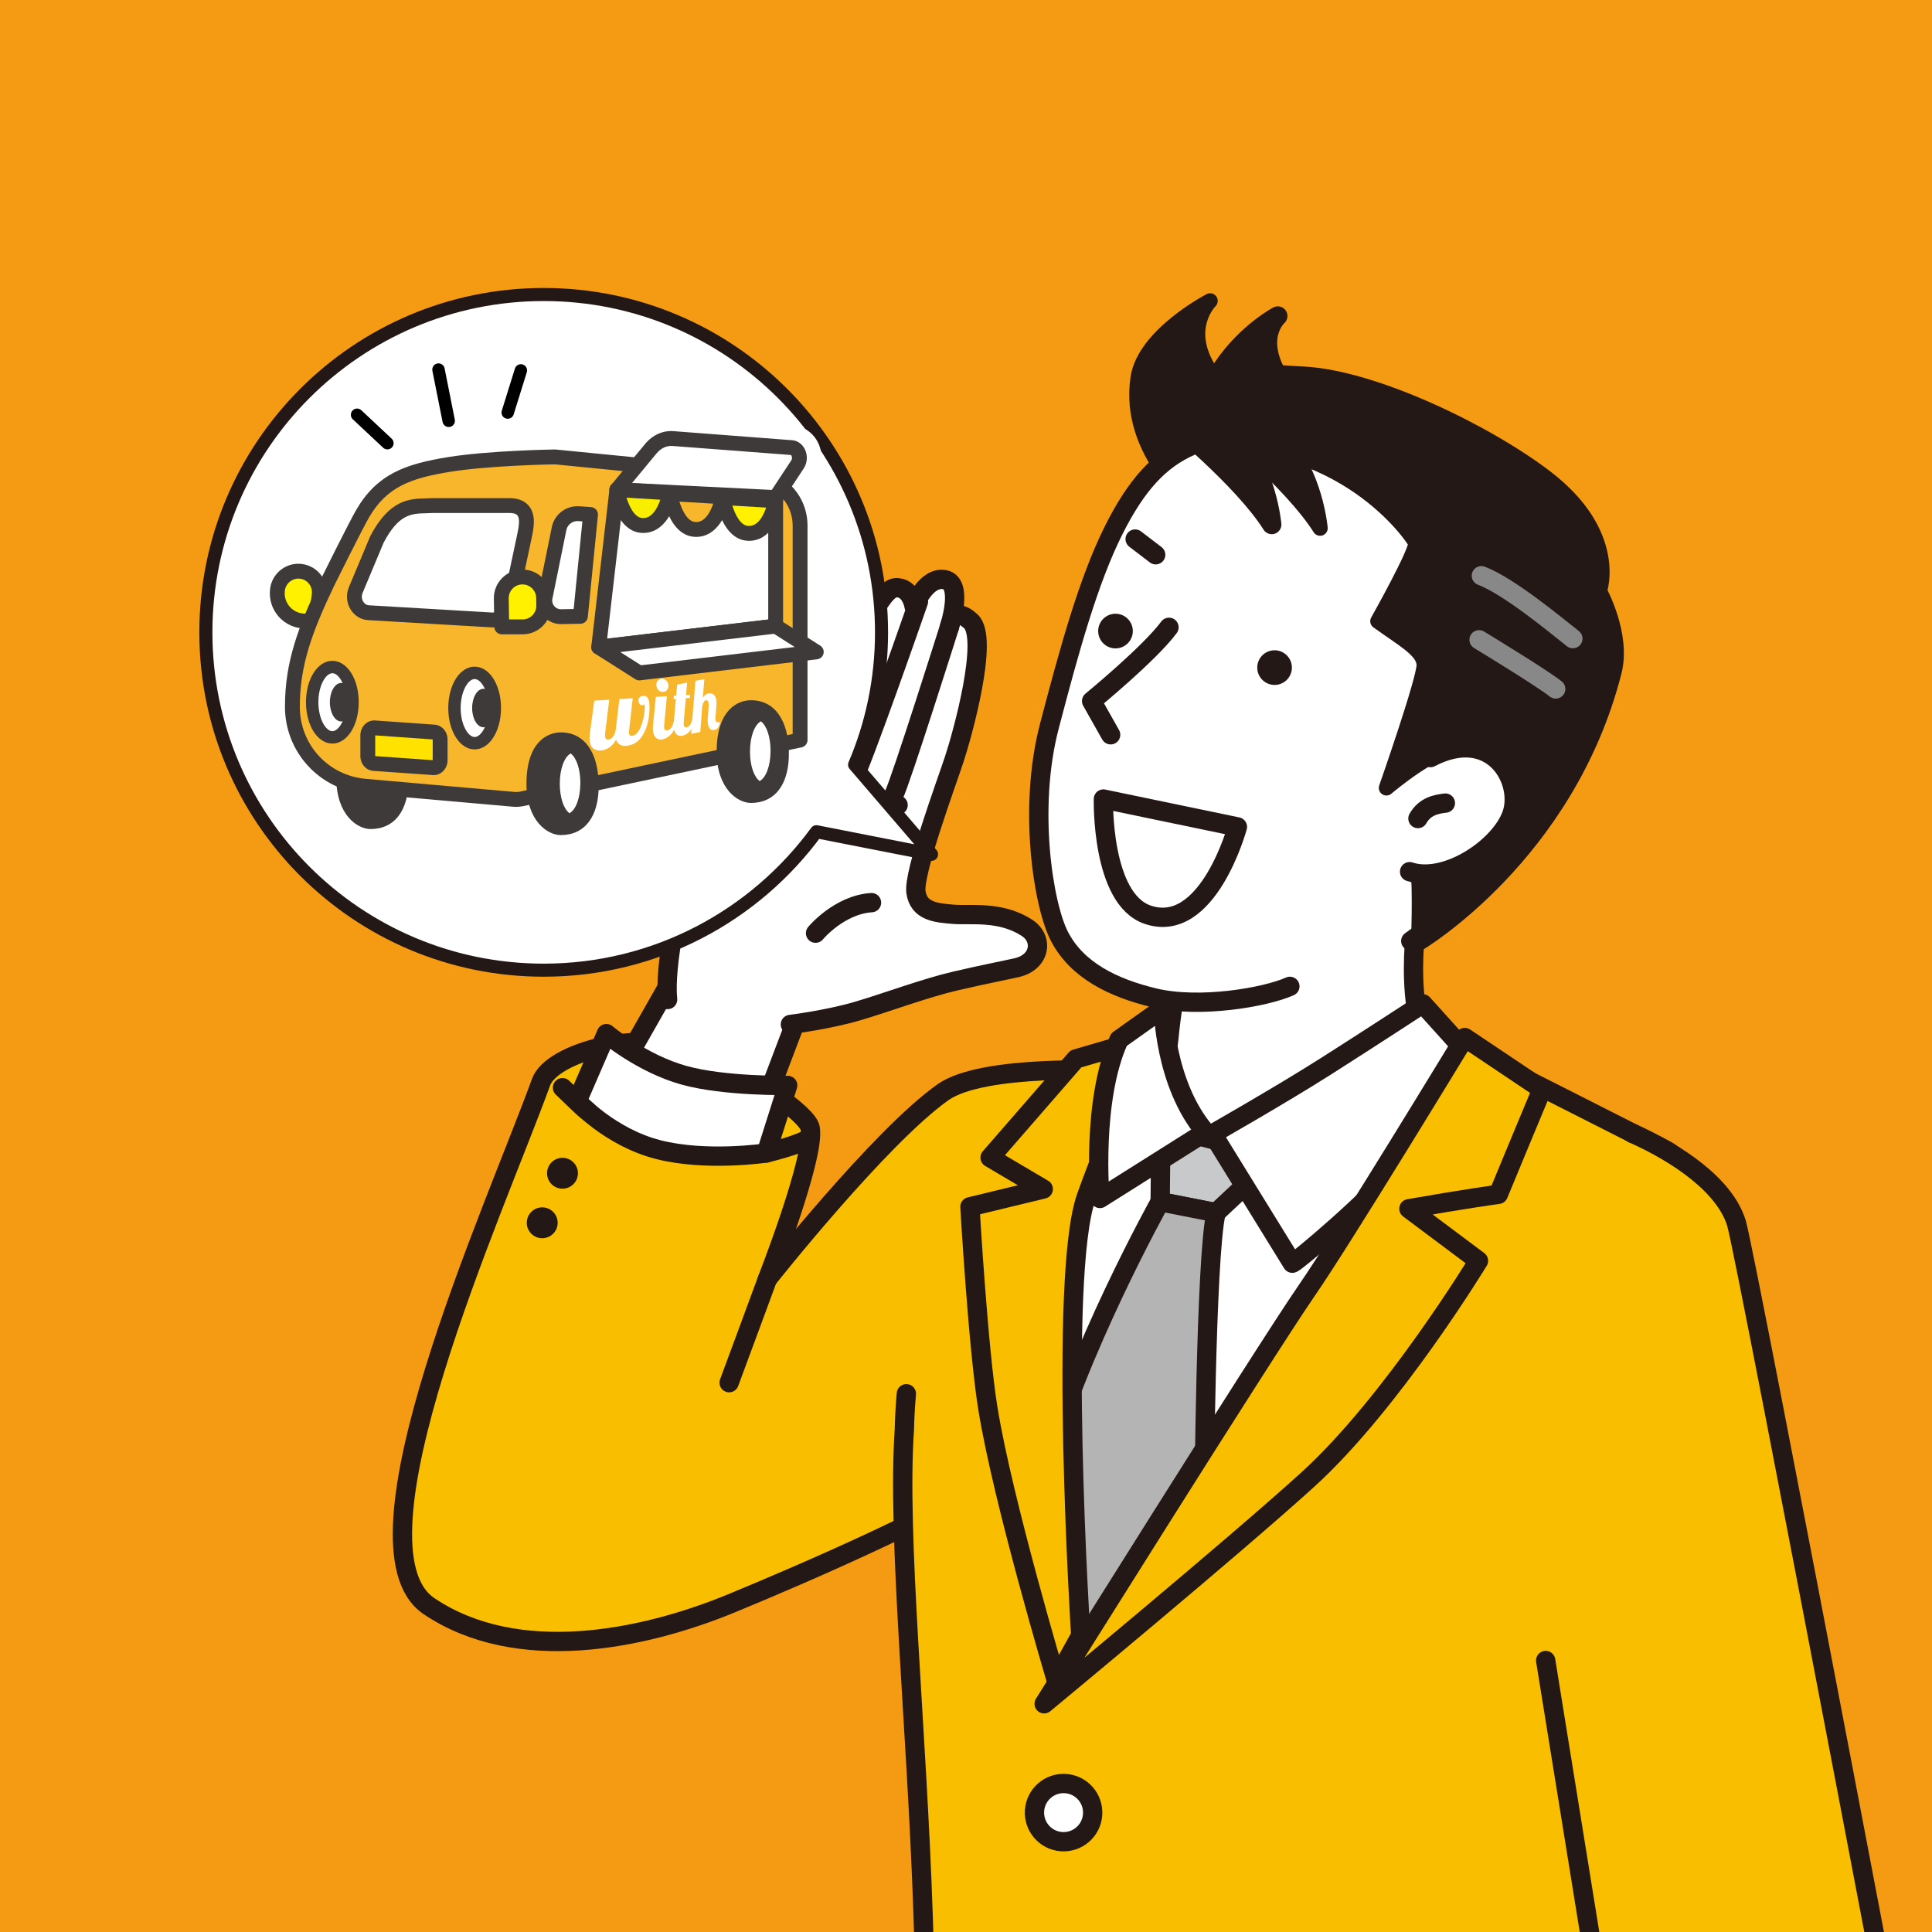 <?xml version="1.0" encoding="UTF-8"?>
<svg id="_レイヤー_1" data-name="レイヤー_1" xmlns="http://www.w3.org/2000/svg" width="640" height="640" baseProfile="tiny" version="1.2" viewBox="0 0 640 640">
  <!-- Generator: Adobe Illustrator 29.4.0, SVG Export Plug-In . SVG Version: 2.1.0 Build 152)  -->
  <rect width="640" height="640" fill="#f59a13"/>
  <g>
    <g>
      <path d="M396.254,167.755s-23.083-17.732-19.223-42.65c2.203-14.217,23.828-25.43,23.828-25.43,0,0-9.411,9.211.2,23.628,9.611,14.417,24.629,8.41,24.629,8.41" fill="#231815" stroke="#231815" stroke-linecap="round" stroke-linejoin="round" stroke-width="5.047"/>
      <path d="M425.088,168.356s-38.21-19.983-19.823-46.855c7.809-11.413,18.021-16.82,18.021-16.82,0,0-8.41,7.409,1.201,21.826,9.611,14.417,27.633,7.209,27.633,7.209" fill="#231815" stroke="#231815" stroke-linecap="round" stroke-linejoin="round" stroke-width="6.393"/>
      <polygon points="317.185 727.233 349.012 892.053 561.432 892.053 537.257 739.031 317.185 727.233" fill="#f9be00" stroke="#231815" stroke-linecap="round" stroke-linejoin="round" stroke-width="6.393"/>
      <path d="M326.577,490.853c-16.412,11.19-58.933,29.839-84.296,40.283-29.634,12.202-71.055,20.515-100.148.933-29.093-19.582,21.82-131.48,37.113-173.628,3.576-9.856,33.314-17.898,51.473-10.071,18.425,7.942,36.827,20.573,37.672,25.363,1.678,9.511-14.174,49.981-14.174,49.981,0,0,37.268-47.151,58.187-61.917,13.27-9.367,55.932-7.116,55.932-7.116" fill="#f9be00" stroke="#231815" stroke-linecap="round" stroke-linejoin="round" stroke-width="6.393"/>
      <path d="M381.597,343.41c36.034-6.022,96.836,1.265,101.165,2.652.294.094,65.478,33.054,69.102,34.945,12.868,6.714,17.66,39.494,19.023,52.032,1.142,10.502-1.119,49.235-3.431,119.171-1.017,30.775,15.74,253.448,15.74,253.448,0,0-128.009,18.952-192.695,13.646-58.562-4.804-79.325-21.354-83.547-25.576.556-5.74,1.578-78.185-1.157-159.295-2.115-62.727-8.653-125.467-6.218-160.814.089-3.869.312-7.86.662-11.925" fill="#f9be00" stroke="#231815" stroke-linecap="round" stroke-linejoin="round" stroke-width="6.393"/>
      <path d="M470.259,298.321s-6.327,32.48,3.41,50.014c9.737,17.534-11.403,33.304-11.403,33.304,0,0-49.289,52.966-71.358,48.417-28.806-5.937-30.051-52.662-30.051-52.662,0,0,24.102-8.361,26.387-33.832,1.328-14.806,6.619-39.3,6.815-37.456" fill="#fff" stroke="#231815" stroke-linecap="round" stroke-linejoin="round" stroke-width="6.393"/>
      <path d="M358.497,370.484s118.071,14.441,114.793,13.089c-3.277-1.352-121.721,167.757-121.721,167.757,0,0-2.81-99.527.775-119.731,4.512-25.43,4.909-49.351,6.153-61.115Z" fill="#fff"/>
      <polygon points="384.581 373.06 422.862 382.935 402.835 401.725 384.315 398.076 384.581 373.06" fill="#c8c9ca" stroke="#231815" stroke-miterlimit="10" stroke-width="6.393"/>
      <path d="M384.315,398.076s-27.909,50.011-38.722,90.86l10.45,58.799,42.813-48.387s.541-83.142,3.978-97.622l-18.519-3.65Z" fill="#b4b4b5" stroke="#231815" stroke-linecap="round" stroke-linejoin="round" stroke-width="6.393"/>
      <path d="M359.853,396.487c8.067-22.627,21.745-53.077,21.745-53.077l-25.191,7.362-28.434,32.705,17.621,10.412-24.295,5.874s2.706,46.707,5.933,66.717c4.965,30.79,22.633,89.965,22.633,89.965l8.144-14.647s-7.533-119.007,1.844-145.311Z" fill="#f9be00" stroke="#231815" stroke-linecap="round" stroke-linejoin="round" stroke-width="6.393"/>
      <path d="M370.703,344.369l14.683-10.432s.21,24.874,13.892,41.071l-34.904,21.999s-2.88-32.57,6.329-52.638Z" fill="#fff" stroke="#231815" stroke-linecap="round" stroke-linejoin="round" stroke-width="6.393"/>
      <path d="M401.66,375.601l26.431,42.851c.548.321,27.717-22.476,35.828-33.412,8.432-11.369,22.673-30.754,23.843-34.269l-16.461-18.255s-16.367,10.712-31.996,20.658c-14.773,9.401-37.645,22.427-37.645,22.427Z" fill="#fff" stroke="#231815" stroke-linecap="round" stroke-linejoin="round" stroke-width="6.393"/>
      <path d="M467.338,311.726c6.391-4.433,9.774-8.099,14.617-14.217,13.638-17.227,26.6-55.248,26.489-80.392-.11-25.144-32.809-75.02-70.925-74.904-38.116.116-53.511,3.302-68.615,33.441-8.359,16.682-14.722,39.8-21.308,64.988-7.087,27.106-2.002,59.27,3.384,69.593,5.926,11.358,17.945,17.057,31.28,20.293,15.091,3.663,37.021-.18,45.03-3.784" fill="#fff" stroke="#231815" stroke-linecap="round" stroke-linejoin="round" stroke-width="6.393"/>
      <path d="M469.941,312.527s49.196-29.143,64.731-89.985c3.15-12.336-4.86-26.753-4.86-26.753,0,0,6.808-18.822-17.821-37.645-19.685-15.044-56.867-33.039-80.284-34.21-21.981-1.099-32.887-3.989-37.605,8.052-1.396,3.563-8.336,11.746-.379,14.777,51.341-3.789,74.649,31.586,75.218,33.007.89,2.225-12.51,26.006-12.51,26.006,8.525,6.157,15.259,9.68,15.345,14.493.086,4.812-12.504,40.731-12.504,40.731,0,0,18.139-15.393,23.586-12.314,5.447,3.079-13.117,38.811-13.117,38.811.852,6.536.2,25.03.2,25.03Z" fill="#231815" stroke="#231815" stroke-linecap="round" stroke-linejoin="round" stroke-width="5.047"/>
      <path d="M365.514,264.688s-.788,33.038,14.659,38.318c19.997,6.834,29.737-29.092,29.737-29.092l-44.396-9.225Z" fill="#fff" stroke="#231815" stroke-linecap="round" stroke-linejoin="round" stroke-width="6.393"/>
      <path d="M473.859,250.959c20.65-10.799,30.898,7.989,26.902,18.945-3.997,10.956-21.881,22.829-33.817,18.85" fill="#fff" stroke="#231815" stroke-linecap="round" stroke-linejoin="round" stroke-width="6.393"/>
      <path d="M387.243,207.803c-6.457,8.723-25.63,24.429-25.63,24.429l6.304,11.173" fill="#fff" stroke="#231815" stroke-linecap="round" stroke-linejoin="round" stroke-width="6.393"/>
      <path d="M427.954,220.945c.114,3.168-2.361,5.829-5.529,5.943-3.168.114-5.829-2.361-5.943-5.529-.114-3.168,2.362-5.829,5.529-5.943,3.168-.114,5.828,2.362,5.943,5.53Z" fill="#231815"/>
      <path d="M375.26,208.842c.114,3.168-2.361,5.829-5.529,5.943-3.168.114-5.828-2.361-5.943-5.529-.114-3.168,2.362-5.829,5.53-5.943,3.168-.114,5.829,2.362,5.942,5.529Z" fill="#231815"/>
      <path d="M469.709,271.152c2.351-4.119,6.107-4.754,9.093-5.117" fill="#fff" stroke="#231815" stroke-linecap="round" stroke-linejoin="round" stroke-width="6.393"/>
      <path d="M342.701,599.781c-.369,5.313,3.638,9.921,8.952,10.29,5.313.37,9.92-3.638,10.29-8.951.37-5.313-3.638-9.921-8.952-10.29-5.313-.369-9.92,3.638-10.29,8.952Z" fill="#fff" stroke="#231815" stroke-linecap="round" stroke-linejoin="round" stroke-width="6.393"/>
      <path d="M496.347,395.638c.417-1.113,14.454-34.799,14.454-34.799l-25.575-17.142s-40.486,66.634-52.247,83.646c-14.192,20.529-87.093,137.059-87.093,137.059,0,0,62.75-51.915,87.367-74.295,27.934-25.395,56.511-72.456,56.511-72.456l-23.046-17.24c18.386-3.239,29.628-4.773,29.628-4.773Z" fill="#f9be00" stroke="#231815" stroke-linecap="round" stroke-linejoin="round" stroke-width="6.393"/>
      <line x1="382.838" y1="183.774" x2="376.03" y2="178.568" fill="#fff" stroke="#231815" stroke-linecap="round" stroke-linejoin="round" stroke-width="6.393"/>
      <circle cx="186.332" cy="388.653" r="5.115" fill="#231815"/>
      <path d="M184.734,405.065c0,2.825-2.29,5.115-5.115,5.115s-5.115-2.29-5.115-5.115,2.29-5.115,5.115-5.115,5.115,2.29,5.115,5.115Z" fill="#231815"/>
      <path d="M387.121,138.672s24.551,19.873,34.162,35.091c0,0-1.602-18.422-12.615-29.635" fill="#231815" stroke="#231815" stroke-linecap="round" stroke-linejoin="round" stroke-width="6.393"/>
      <path d="M403.14,139.873s24.551,19.873,34.162,35.091c0,0-1.602-18.422-12.615-29.635" fill="#231815" stroke="#231815" stroke-linecap="round" stroke-linejoin="round" stroke-width="5.047"/>
      <path d="M490.72,190.715c9.094,3.41,24.841,16.527,30.312,20.839" fill="none" stroke="#888" stroke-linecap="round" stroke-linejoin="round" stroke-width="6.393"/>
      <path d="M489.962,211.933s21.218,12.882,25.386,16.293" fill="none" stroke="#888" stroke-linecap="round" stroke-linejoin="round" stroke-width="6.393"/>
      <g>
        <path d="M224.467,321.042l-22.006,38.688s8.54,15.692,27.362,16.417c18.821.725,21.194-4.59,21.194-4.59l15.386-40.554" fill="#fff" stroke="#231815" stroke-linecap="round" stroke-linejoin="round" stroke-width="6.393"/>
        <path d="M221.153,331.103c-1.134-10.715,3.404-36.188,11.736-56.559,8.332-20.371,20.209-37.344,25.601-45.097,5.393-7.754,14.459-27.072,21.412-24.173s4.157,8.893,4.157,8.893c0,0,7.399-19.145,12.574-19.468,5.175-.323,6.153,6.091,6.153,6.091,0,0,3.938-10.012,10.215-8.756,6.277,1.257,1.502,15.715,1.502,15.715,0,0,1.069-7.556,7.119-1.913,6.049,5.642-2.79,37.404-5.502,45.635s-13.63,37.686-12.694,44.077c.936,6.391,6.663,6.858,12.389,7.325,5.726.467,15.522-1.208,24.295,4.42,5.724,3.672,4.508,11.455-3.282,13.248-3.869.89-10.285,2.087-20.386,4.437-10.101,2.35-22.973,7.191-32.486,9.982-9.876,2.897-22.132,4.403-22.132,4.403" fill="#fff" stroke="#231815" stroke-linecap="round" stroke-linejoin="round" stroke-width="6.393"/>
        <path d="M258.207,263.441s23.648-1.835,39.299,3.245" fill="none" stroke="#231815" stroke-linecap="round" stroke-linejoin="round" stroke-width="6.393"/>
        <path d="M270.162,309.126s7.762-9.406,18.539-10.115" fill="none" stroke="#231815" stroke-linecap="round" stroke-linejoin="round" stroke-width="6.393"/>
        <path d="M284.059,214.167s-15.379,39.309-18.641,46.75" fill="none" stroke="#231815" stroke-linecap="round" stroke-linejoin="round" stroke-width="6.393"/>
        <path d="M304.246,199.331s-18.752,54.015-22.202,60.179" fill="none" stroke="#231815" stroke-linecap="round" stroke-linejoin="round" stroke-width="6.393"/>
        <path d="M314.503,207.749s-16.081,50.994-18.44,55.692" fill="none" stroke="#231815" stroke-linecap="round" stroke-linejoin="round" stroke-width="6.393"/>
      </g>
      <path d="M512.026,550.068l37.496,232.186,95.182-16.585s-66.232-349.817-69.469-360.459c-3.788-12.455-19.398-23.085-34.505-29.799" fill="#f9be00" stroke="#231815" stroke-linecap="round" stroke-linejoin="round" stroke-width="6.393"/>
      <path d="M200.882,342.399s11.553,9.865,25.734,13.804c13.428,3.73,34.315,3.357,34.315,3.357l-7.087,22.38s-19.769,2.984-35.807-1.119c-16.039-4.103-26.855-16.039-26.855-16.039l9.7-22.383Z" fill="#fff" stroke="#231815" stroke-linecap="round" stroke-linejoin="round" stroke-width="6.393"/>
      <path d="M186.332,360.306c.489.458,7.359,7.136,8.096,7.57" fill="#fff" stroke="#231815" stroke-linecap="round" stroke-linejoin="round" stroke-width="6.393"/>
      <path d="M253.844,381.939s12.309-2.984,14.547-5.222" fill="#fff" stroke="#231815" stroke-linecap="round" stroke-linejoin="round" stroke-width="6.393"/>
      <path d="M254.217,423.715s-10.444,28.347-12.682,34.315" fill="#f9be00" stroke="#231815" stroke-linecap="round" stroke-linejoin="round" stroke-width="6.393"/>
    </g>
    <g>
      <path d="M308.584,283.002l-25.487-29.677c5.742-13.467,8.923-28.289,8.923-43.853,0-61.807-50.104-111.911-111.911-111.911s-111.911,50.104-111.911,111.911,50.104,111.911,111.911,111.911c37.103,0,69.983-18.061,90.344-45.865l38.132,7.484Z" fill="#fff"/>
      <path d="M308.584,283.002l-25.487-29.677c5.742-13.467,8.923-28.289,8.923-43.853,0-61.807-50.104-111.911-111.911-111.911s-111.911,50.104-111.911,111.911,50.104,111.911,111.911,111.911c37.103,0,69.983-18.061,90.344-45.865l38.132,7.484Z" fill="none" stroke="#231815" stroke-linecap="round" stroke-linejoin="round" stroke-width="4.328"/>
    </g>
    <g>
      <g>
        <g>
          <g>
            <path d="M101.049,210.622c-4.051,0-7.907-1.745-10.581-4.788-2.674-3.043-3.909-7.091-3.388-11.108l.009-.072c.763-5.886,5.811-10.323,11.743-10.323,3.405,0,6.646,1.467,8.894,4.024,2.247,2.557,3.285,5.961,2.848,9.337l-1.675,12.93h-7.85,0Z" fill="#fff"/>
            <path d="M101.049,213.082c-4.757,0-9.287-2.05-12.428-5.623-3.141-3.575-4.592-8.331-3.981-13.049l.012-.093c.919-7.094,7.015-12.447,14.179-12.447,4.112,0,8.027,1.772,10.742,4.86,2.715,3.089,3.968,7.2,3.44,11.278l-1.124,8.675c-.472,3.648-3.603,6.399-7.281,6.399h-3.56Z" fill="#fff"/>
          </g>
          <path d="M122.748,279.514c-6.276,0-16.233-5.944-16.233-21.893,0-7.398,1.788-13.114,5.314-16.989,2.836-3.117,6.816-4.904,10.92-4.904,5.504,0,10.067,2.331,13.196,6.741,2.681,3.779,4.152,9.043,4.254,15.222.121,7.325-1.82,13.234-5.614,17.091-3.044,3.095-7.137,4.731-11.836,4.731h0Z" fill="#fff"/>
          <g>
            <path d="M171.001,269.71c-.373,0-.751-.016-1.123-.047l-49.348-4.344c-7.817-.688-15.04-4.254-20.339-10.04-5.3-5.786-8.218-13.294-8.218-21.141,0-15.122,4.296-26.962,12.224-43.523l.023-.046c.382-.772,9.255-18.685,11.689-22.871,3.615-6.219,8.052-10.513,13.962-13.513,5.728-2.908,12.214-4.213,18.371-5.19,13.745-2.181,34.656-2.508,35.54-2.521l.276-.004,65.646,6.466c11.344.524,20.221,9.816,20.221,21.181v74.992l-96.34,20.349c-.849.167-1.717.252-2.582.252h0Z" fill="#fff"/>
            <path d="M170.997,272.17c-.436,0-.881-.019-1.323-.056l-49.36-4.344c-8.431-.743-16.222-4.588-21.938-10.83-5.716-6.241-8.864-14.339-8.864-22.802,0-15.592,4.381-27.698,12.465-44.585l.023-.047c.095-.192,9.24-18.674,11.78-23.044,3.74-6.432,8.259-10.905,14.222-14.076,5.017-2.668,10.955-4.408,19.854-5.821,13.901-2.206,34.945-2.537,35.886-2.551.029,0,.075,0,.12,0,.231,0,.461.011.703.035l65.317,6.433c12.622.618,22.502,10.989,22.502,23.635v71.033c0,3.45-2.45,6.471-5.825,7.183l-92.463,19.531c-1.026.203-2.068.306-3.099.306h0ZM115.195,195.949c-7.133,14.904-10.998,25.405-10.998,38.188,0,9.961,7.483,18.131,17.405,19.004l49.33,4.342c.019.002.044.002.069.002.066,0,.133-.006.2-.018l86.498-18.271v-65.08c0-4.842-3.79-8.783-8.628-8.973-.141-.006-.279-.015-.415-.028l-65.1-6.412c-2.671.051-21.47.471-33.399,2.364-12.383,1.966-18.742,4.276-23.682,12.774-1.871,3.218-8.941,17.38-11.281,22.108h0Z" fill="#fff"/>
          </g>
          <g>
            <path d="M185.753,281.516c-6.276,0-16.234-5.944-16.234-21.893,0-7.398,1.788-13.114,5.314-16.989,2.836-3.117,6.816-4.904,10.92-4.904,5.504,0,10.067,2.331,13.196,6.741,2.681,3.779,4.152,9.043,4.254,15.222.121,7.325-1.82,13.234-5.614,17.091-3.044,3.095-7.137,4.731-11.836,4.731h0Z" fill="#fff"/>
            <path d="M185.731,273.31c-3.287-2.444-5.172-7.432-5.172-13.686,0-6.851,2.295-12.199,6.139-14.308l2.746-1.506,2.514,1.868c3.287,2.444,5.173,7.432,5.173,13.686,0,6.85-2.295,12.199-6.139,14.308l-2.746,1.507-2.514-1.869h0Z" fill="#fff"/>
          </g>
          <g>
            <path d="M248.757,270.867c-6.276,0-16.234-5.944-16.234-21.893,0-7.398,1.788-13.114,5.314-16.989,2.836-3.117,6.817-4.905,10.92-4.905,5.504,0,10.067,2.331,13.196,6.742,2.681,3.779,4.152,9.042,4.254,15.222.121,7.325-1.821,13.235-5.614,17.091-3.044,3.095-7.137,4.731-11.836,4.731h0Z" fill="#fff"/>
            <path d="M248.736,262.66c-3.287-2.443-5.173-7.432-5.173-13.686,0-6.85,2.295-12.199,6.138-14.308l2.747-1.507,2.514,1.869c3.287,2.443,5.173,7.431,5.173,13.686,0,6.85-2.295,12.199-6.139,14.308l-2.746,1.506-2.514-1.868Z" fill="#fff"/>
          </g>
          <g>
            <path d="M143.684,259.185c-.111,0-.223-.003-.336-.008l-19.796-1.392c-3.701-.22-6.598-3.44-6.598-7.338v-6.863c0-4.053,3.138-7.349,6.995-7.349.111,0,.223.003.335.008l19.797,1.392c3.701.22,6.597,3.44,6.597,7.337v6.863c0,4.053-3.138,7.349-6.995,7.349h0Z" fill="#fff"/>
            <path d="M143.687,261.645c-.148,0-.297-.004-.447-.011l-19.859-1.396c-4.974-.298-8.887-4.599-8.887-9.792v-6.863c0-2.747,1.116-5.383,3.061-7.233,1.745-1.661,4.02-2.576,6.407-2.576.141,0,.282.003.424.01l.157.009,19.708,1.387c4.974.298,8.887,4.599,8.887,9.792v6.863c0,2.746-1.116,5.383-3.062,7.234-1.747,1.661-4.016,2.576-6.39,2.576h0Z" fill="#fff"/>
          </g>
          <g>
            <path d="M163.167,210.255c-.154,0-.308-.003-.463-.01l-40.903-2.403c-3.151-.171-5.954-1.852-7.683-4.61-1.809-2.887-2.1-6.495-.777-9.654l7.122-17.002.101-.191c7.047-13.371,14.757-13.564,20.386-13.705.706-.018,1.373-.034,2.005-.077l.167-.011h25.57c3.689,0,6.52,1.181,8.415,3.513,3.188,3.922,2.091,9.178,1.435,12.319-.042.201-.082.393-.119.576l-4.767,22.473c-1.097,5.172-5.41,8.785-10.489,8.785h0Z" fill="#fff"/>
            <path d="M163.169,212.715c-.191,0-.382-.004-.574-.013l-40.939-2.405c-3.953-.215-7.464-2.314-9.624-5.76-2.233-3.564-2.593-8.016-.961-11.911l7.038-16.802c.084-.2.178-.399.279-.59,3.327-6.313,7.145-10.493,11.672-12.779,4.095-2.068,7.986-2.165,10.828-2.236.681-.017,1.324-.033,1.9-.072.163-.011.331-.017.498-.017h25.434c5.512,0,8.624,2.384,10.264,4.384,3.963,4.834,2.663,11.064,1.965,14.411l-.12.58-4.768,22.475c-1.341,6.32-6.642,10.734-12.893,10.734h0ZM161.906,197.953l4.673-22.043c.083-.398.155-.764.217-1.097h-23.274c-.802.048-1.546.067-2.266.085-4.064.102-6.112.153-9.731,6.91l-5.871,14.014,36.252,2.131h0Z" fill="#fff"/>
          </g>
          <g>
            <path d="M161.407,212.543l-.23-14.201c-.052-3.214,1.161-6.245,3.415-8.537s5.266-3.553,8.481-3.553c6.455,0,11.792,5.251,11.896,11.705l.041,2.496c.052,3.214-1.161,6.246-3.415,8.537-2.255,2.291-5.266,3.553-8.48,3.553h-11.706Z" fill="#fff"/>
            <path d="M166.211,215.003c-3.983,0-7.276-3.24-7.341-7.223l-.152-9.399c-.063-3.879,1.401-7.537,4.122-10.302,2.721-2.765,6.356-4.288,10.235-4.288,7.79,0,14.229,6.336,14.356,14.125l.04,2.497c.063,3.879-1.401,7.537-4.122,10.302-2.72,2.765-6.355,4.288-10.234,4.288h-6.903Z" fill="#fff"/>
          </g>
          <g>
            <g>
              <path d="M110.099,249.149c-3.557,0-6.823-2.138-8.961-5.867-1.68-2.928-2.604-6.717-2.604-10.669s.925-7.74,2.604-10.669c2.138-3.728,5.404-5.866,8.961-5.866s6.822,2.138,8.961,5.866c1.68,2.929,2.605,6.718,2.605,10.669s-.925,7.741-2.604,10.669c-2.138,3.728-5.404,5.867-8.961,5.867h0Z" fill="#fff"/>
              <path d="M110.099,251.201c-7.763,0-13.618-7.991-13.618-18.588s5.854-18.588,13.618-18.588,13.618,7.991,13.618,18.588-5.854,18.588-13.618,18.588Z" fill="#fff"/>
            </g>
            <path d="M113.027,243.871c-4.925,0-8.638-4.84-8.638-11.258s3.714-11.258,8.638-11.258,8.638,4.84,8.638,11.258-3.714,11.258-8.638,11.258h0Z" fill="#fff"/>
          </g>
          <g>
            <g>
              <path d="M157.23,251.079c-3.556,0-6.822-2.138-8.961-5.866-1.68-2.929-2.604-6.718-2.604-10.669s.925-7.74,2.604-10.669c2.138-3.728,5.405-5.866,8.961-5.866s6.822,2.138,8.961,5.866c1.68,2.929,2.605,6.718,2.605,10.669s-.925,7.74-2.604,10.669c-2.138,3.728-5.404,5.866-8.961,5.866h0Z" fill="#fff"/>
              <path d="M157.23,253.131c-7.763,0-13.618-7.991-13.618-18.588s5.854-18.588,13.618-18.588,13.618,7.991,13.618,18.588-5.854,18.588-13.618,18.588Z" fill="#fff"/>
            </g>
            <path d="M160.157,245.802c-4.925,0-8.638-4.84-8.638-11.258s3.714-11.258,8.638-11.258,8.638,4.84,8.638,11.258-3.714,11.258-8.638,11.258Z" fill="#fff"/>
          </g>
          <g>
            <polygon points="200.029 157.109 261.829 160.174 261.829 211.742 192.767 219.954 200.029 157.109" fill="#fff"/>
            <path d="M198.326,221.719c-1.956,0-3.796-.76-5.182-2.141-1.601-1.596-2.371-3.798-2.111-6.044l6.028-52.165c.428-3.705,3.559-6.5,7.283-6.5.13,0,.261.003.393.011l52.574,2.607c3.913.194,6.978,3.415,6.978,7.333v42.587c0,3.717-2.783,6.851-6.475,7.291l-58.622,6.971c-.282.034-.575.051-.867.051h0ZM206.686,205.989l42.919-5.103v-29.079l-38.747-1.922-4.172,36.104h0Z" fill="#fff"/>
          </g>
          <g>
            <path d="M194.378,166.604l17.455-21.081c2.71-3.273,6.53-5.15,10.48-5.15.321,0,.646.012.966.037l39.318,3.002c2.647.202,4.964,1.826,6.199,4.345,1.38,2.814,1.179,6.167-.523,8.75l-8.783,13.327-65.111-3.229h0Z" fill="#fff"/>
            <path d="M256.947,172.162c-.127,0-.255-.003-.382-.01l-52.575-2.608c-2.793-.139-5.228-1.814-6.355-4.373-1.127-2.56-.72-5.488,1.064-7.642l11.239-13.575c3.18-3.84,7.688-6.042,12.368-6.042.386,0,.777.015,1.163.045l39.315,3.002c3.525.269,6.598,2.405,8.22,5.715,1.735,3.538,1.469,7.929-.678,11.187l-7.25,11c-1.362,2.067-3.654,3.302-6.13,3.302h0ZM253.124,157.279l1.466-2.224-32.241-2.456h-.027c-.23,0-.663.225-1.074.721l-1.892,2.285,33.767,1.675h0Z" fill="#fff"/>
          </g>
          <path d="M211.784,230.267c-1.396,0-2.757-.395-3.935-1.144l-13.459-8.549c-2.615-1.66-3.91-4.806-3.223-7.827.687-3.02,3.215-5.295,6.292-5.661l58.621-6.971c.288-.034.579-.051.867-.051,1.399,0,2.761.397,3.94,1.147l13.455,8.546c2.616,1.661,3.911,4.807,3.223,7.828-.687,3.021-3.216,5.296-6.294,5.661l-58.619,6.97c-.295.035-.586.052-.867.052h0Z" fill="#fff"/>
          <g>
            <path d="M213.067,178.966c-.215,0-.433-.006-.649-.018-10.149-.555-12.636-14.396-12.886-15.972l-.952-6.003,29.008,1.745-.887,5.347c-.058.349-.611,3.503-2.209,6.76-3.474,7.083-8.65,8.141-11.425,8.141h0Z" fill="#fff"/>
            <path d="M213.086,181.427c-.266,0-.536-.007-.802-.022-3.209-.175-9.158-1.769-12.939-10.47-1.592-3.663-2.181-7.182-2.243-7.572-.351-2.211.31-4.429,1.814-6.086,1.389-1.531,3.371-2.409,5.437-2.409.147,0,.295.004.442.013l17.53,1.054c2.075.125,4.007,1.129,5.301,2.753,1.293,1.621,1.841,3.727,1.502,5.776-1.402,8.443-6.905,16.961-16.042,16.961h0Z" fill="#fff"/>
          </g>
          <g>
            <path d="M230.598,180.271c-.215,0-.433-.006-.649-.018-10.149-.555-12.636-14.396-12.886-15.972l-.952-6.003,29.008,1.745-.887,5.347c-.059.351-.616,3.513-2.209,6.76-3.475,7.083-8.65,8.141-11.425,8.141h0Z" fill="#fff"/>
            <path d="M230.617,182.732c-.266,0-.535-.007-.801-.022-3.21-.175-9.158-1.769-12.939-10.47-1.594-3.667-2.181-7.184-2.243-7.572-.351-2.211.31-4.429,1.814-6.085,1.388-1.53,3.373-2.408,5.443-2.408.14,0,.281.004.421.012l17.545,1.055c2.075.125,4.006,1.129,5.3,2.752,1.294,1.622,1.842,3.728,1.503,5.777-1.402,8.443-6.906,16.961-16.043,16.961h0Z" fill="#fff"/>
          </g>
          <g>
            <path d="M248.129,181.575c-.215,0-.433-.006-.649-.018-10.149-.555-12.636-14.396-12.886-15.972l-.952-6.003,29.008,1.745-.887,5.347c-.059.351-.616,3.513-2.209,6.76-3.474,7.083-8.649,8.141-11.425,8.141h0Z" fill="#fff"/>
            <path d="M248.148,184.035c-.266,0-.536-.007-.802-.022-3.21-.175-9.158-1.769-12.939-10.47-1.594-3.667-2.181-7.184-2.243-7.572-.351-2.211.31-4.429,1.814-6.085,1.389-1.531,3.374-2.408,5.444-2.408.138,0,.276.004.414.012l17.551,1.056c2.074.125,4.006,1.128,5.3,2.752,1.294,1.622,1.842,3.728,1.503,5.777-1.402,8.443-6.905,16.961-16.042,16.961h0Z" fill="#fff"/>
          </g>
          <g>
            <path d="M185.834,209.166c-3.229,0-6.202-1.475-8.159-4.047-1.912-2.514-2.557-5.702-1.772-8.756l4.628-22.763.045-.163c1.332-4.812,5.747-8.172,10.736-8.172.315,0,.635.014.951.041l8.719.612-4.288,43.047-10.662.201c-.067.001-.131.002-.196.002h-.001,0Z" fill="#fff"/>
            <path d="M185.833,211.626c-3.956,0-7.616-1.794-10.042-4.922-2.414-3.111-3.246-7.077-2.287-10.89l4.582-22.539c.033-.162.073-.329.119-.495,1.626-5.874,7.012-9.978,13.098-9.978.382,0,.77.016,1.152.049l3.685.258c1.968.138,3.827,1.083,5.098,2.59,1.272,1.508,1.89,3.499,1.694,5.461l-3.36,33.73c-.369,3.7-3.45,6.543-7.167,6.613l-6.326.12c-.084.002-.165.002-.246.002h0Z" fill="#fff"/>
          </g>
        </g>
        <g>
          <path d="M198.646,253.501c-1.761,0-3.359-.491-4.749-1.46-1.381-.961-3.099-2.847-3.436-6.37-.088-.917-.055-1.987.1-3.269l1.99-14.935,17.418-1.065c.855-.446,1.819-.701,2.875-.76.132-.008.268-.012.402-.012,2.132,0,4.049.985,5.259,2.701.813,1.154,1.301,2.539,1.451,4.116.207,2.163.08,4.51-.377,6.976-.502,2.705-1.483,5.161-2.917,7.301-1.857,2.771-4.442,4.474-7.683,5.062-.655.119-1.301.179-1.92.179-.857,0-1.678-.113-2.452-.339-1.252.859-2.659,1.434-4.198,1.712-.596.108-1.19.163-1.764.163h0Z" fill="#fff"/>
          <path d="M218.85,249.868c-1.726,0-3.333-.578-4.646-1.67-1.601-1.33-2.533-3.256-2.77-5.725-.075-.784-.063-1.696.034-2.789l1.168-11.615c-.028-.17-.05-.341-.067-.513-.181-1.893.335-3.659,1.493-5.107,1.272-1.591,3.092-2.48,5.123-2.504h.072c1.847,0,3.53.699,4.877,2.023,1.247,1.228,1.993,2.796,2.16,4.537.103,1.072-.022,2.105-.369,3.075l-.412,4.354,4.686-.642-1.325,6.711c-.599,3.032-1.664,5.269-3.259,6.838-1.593,1.569-3.384,2.542-5.322,2.894-.484.088-.97.132-1.443.132h0Z" fill="#fff"/>
          <path d="M225.504,248.669c-1.732,0-3.331-.606-4.625-1.752-1.47-1.301-2.329-3.15-2.554-5.495-.071-.738-.065-1.598.016-2.63l.183-2.009-.718.05.883-10.967.835-.051.302-3.193,13.211-2.453-.423,4.846,1.224-.075-.575,7.93,2.882-.395-1.209,6.628c-.53,2.903-1.501,5.053-2.97,6.573-1.509,1.562-3.227,2.527-5.107,2.867-.453.082-.909.124-1.357.124h0Z" fill="#fff"/>
          <path d="M225.81,221.403l12.861-2.376-.502,6.435c.686.333,1.316.784,1.866,1.34.497.502.91,1.075,1.239,1.715l1.964-2.198.064,12.692c.009,1.834-.451,3.429-1.368,4.74-1.081,1.545-2.611,2.535-4.426,2.864-.423.077-.848.116-1.264.116-.059,0-.118,0-.176-.002l-12.496,2.246,2.238-27.572h0Z" fill="#fff"/>
        </g>
      </g>
      <g>
        <g>
          <g>
            <path d="M104.608,205.74h-3.559c-5.553,0-9.841-4.88-9.128-10.387l.01-.077c.449-3.468,3.403-6.064,6.901-6.064h0c4.198,0,7.44,3.689,6.901,7.852l-1.124,8.675h0Z" fill="#fff100"/>
            <path d="M104.608,208.2h-3.56c-3.354,0-6.547-1.445-8.762-3.964-2.214-2.52-3.237-5.873-2.806-9.199l.011-.082c.605-4.674,4.621-8.203,9.34-8.203,2.709,0,5.287,1.167,7.075,3.201,1.788,2.034,2.614,4.742,2.265,7.428l-1.124,8.675c-.159,1.226-1.203,2.144-2.44,2.144h0ZM98.832,191.672c-2.253,0-4.171,1.685-4.461,3.92l-.011.082c-.248,1.918.343,3.857,1.623,5.313,1.28,1.457,3.126,2.292,5.066,2.292h1.397l.846-6.531c.169-1.302-.216-2.561-1.082-3.547-.866-.986-2.066-1.529-3.378-1.529h0Z" fill="#3e3a39"/>
          </g>
          <path d="M122.748,240.61c-4.355,0-11.352,3.151-11.352,17.011,0,12.359,6.996,17.011,11.352,17.011,7.985,0,12.745-6.175,12.569-16.859-.171-10.391-4.584-17.163-12.569-17.163h0Z" fill="#3e3a39"/>
          <g>
            <path d="M265.042,228.634v-54.517c0-8.766-6.924-15.966-15.683-16.309l-65.506-6.452s-21.29.31-34.846,2.461c-13.193,2.094-22.319,5.052-28.879,16.335-2.374,4.083-11.529,22.572-11.529,22.572-7.222,15.087-11.745,26.788-11.745,41.415h0c0,13.694,10.462,25.118,24.103,26.318l49.33,4.342c.786.066,1.577.023,2.351-.13l92.402-19.518v-24.942,8.425h0Z" fill="#f8b62d"/>
            <path d="M170.997,267.288c-.306,0-.611-.013-.916-.038l-49.339-4.343c-7.211-.635-13.876-3.924-18.765-9.264-4.89-5.339-7.582-12.266-7.582-19.505,0-14.66,4.213-26.239,11.986-42.477.389-.788,9.233-18.639,11.621-22.746,6.821-11.732,16.024-15.212,30.62-17.528,13.574-2.154,34.319-2.479,35.195-2.491.095-.002.185.003.277.012l65.436,6.445c10.084.434,17.972,8.662,17.972,18.765v71.033c0,1.163-.814,2.167-1.952,2.407l-92.402,19.518c-.721.143-1.437.213-2.151.213h0ZM183.752,153.818c-1.842.032-21.695.419-34.359,2.429-13.396,2.126-21.271,5.052-27.137,15.142-2.306,3.966-11.36,22.243-11.451,22.427-7.447,15.556-11.489,26.602-11.489,40.323,0,12.51,9.397,22.77,21.859,23.867l49.33,4.342c.551.047,1.112.015,1.659-.093l90.419-19.099v-69.038c0-7.474-5.85-13.558-13.319-13.851-.048-.002-.097-.005-.145-.01l-65.365-6.438h0Z" fill="#3e3a39"/>
          </g>
          <g>
            <path d="M185.753,242.613c-4.355,0-11.352,3.151-11.352,17.011,0,12.359,6.996,17.011,11.352,17.011,7.985,0,12.745-6.175,12.569-16.859-.171-10.391-4.584-17.163-12.569-17.163h0Z" fill="#3e3a39"/>
            <path d="M189.046,249.596c-2.125,1.166-3.605,5.084-3.605,10.028,0,4.625,1.296,8.351,3.203,9.768,2.125-1.166,3.605-5.084,3.605-10.028,0-4.625-1.296-8.351-3.203-9.768h0Z" fill="#fff"/>
          </g>
          <g>
            <path d="M248.757,231.963c-4.355,0-11.352,3.151-11.352,17.011,0,12.359,6.996,17.011,11.352,17.011,7.985,0,12.745-6.175,12.569-16.859-.171-10.391-4.584-17.163-12.569-17.163Z" fill="#3e3a39"/>
            <path d="M252.05,238.946c-2.125,1.166-3.605,5.084-3.605,10.028,0,4.625,1.296,8.351,3.203,9.768,2.125-1.166,3.605-5.084,3.605-10.028,0-4.625-1.296-8.351-3.203-9.768Z" fill="#fff"/>
          </g>
          <g>
            <path d="M143.592,254.301l-19.731-1.388c-1.131-.057-2.024-1.144-2.024-2.465v-6.863c0-1.404,1.003-2.526,2.205-2.465l19.731,1.388c1.131.057,2.024,1.144,2.024,2.465v6.863c0,1.404-1.003,2.526-2.205,2.465Z" fill="#ffe200"/>
            <path d="M143.687,256.763c-.073,0-.146-.002-.219-.005-.016,0-.033-.002-.049-.003l-19.711-1.387c-2.431-.138-4.331-2.293-4.331-4.921v-6.863c0-1.416.563-2.763,1.544-3.696.894-.851,2.046-1.281,3.245-1.227.016,0,.033.002.05.003l19.711,1.387c2.431.138,4.331,2.293,4.331,4.921v6.863c0,1.416-.563,2.763-1.545,3.697-.84.799-1.907,1.231-3.026,1.231ZM124.298,250.477l19.039,1.34v-6.843c0-.01,0-.02,0-.029l-19.039-1.34v6.844c0,.01,0,.02,0,.029h0Z" fill="#3e3a39"/>
          </g>
          <g>
            <path d="M168.881,200.457c-.631,2.972-3.135,5.036-5.958,4.91l-40.835-2.4c-3.47-.189-5.675-4.088-4.244-7.504l7.039-16.802c6.533-12.396,12.548-10.79,18.405-11.189h25.3c7.676-.065,5.776,6.963,5.05,10.559l-4.758,22.426h0Z" fill="#fff"/>
            <path d="M163.169,207.833c-.119,0-.238-.003-.357-.008l-40.869-2.402c-2.36-.128-4.468-1.397-5.774-3.479-1.392-2.22-1.614-4.999-.595-7.432l7.038-16.802c.028-.067.059-.132.093-.197,6.385-12.116,12.995-12.282,18.306-12.414.733-.018,1.426-.036,2.109-.082.056-.004.111-.006.167-.006h25.301c2.946-.027,5.189.849,6.623,2.598,2.482,3.028,1.567,7.416.961,10.319l-.122.589-4.763,22.45c-.855,4.03-4.236,6.865-8.118,6.865h0ZM127.109,179.713l-6.996,16.701c-.402.96-.318,2.05.226,2.917.261.416.852,1.123,1.882,1.179l40.846,2.401c1.579.072,3.027-1.176,3.407-2.965h0l4.881-23.024c.389-1.865,1.041-4.986.051-6.194-.552-.674-1.829-.814-2.797-.797h-25.24c-.759.049-1.509.068-2.234.086-4.833.121-9.008.225-14.026,9.695h0Z" fill="#3e3a39"/>
          </g>
          <g>
            <path d="M173.113,207.661h-6.903l-.152-9.399c-.063-3.919,3.096-7.129,7.015-7.129h0c3.83,0,6.953,3.072,7.015,6.902l.04,2.496c.063,3.919-3.096,7.129-7.015,7.129h0Z" fill="#fff100"/>
            <path d="M173.113,210.121h-6.903c-1.343,0-2.438-1.077-2.46-2.42l-.152-9.399c-.041-2.56.925-4.974,2.72-6.799,1.796-1.825,4.195-2.83,6.755-2.83,5.141,0,9.391,4.182,9.475,9.322l.04,2.496c.041,2.56-.925,4.975-2.72,6.8s-4.194,2.83-6.754,2.83ZM168.631,205.2h4.482c1.231,0,2.384-.483,3.247-1.36.863-.877,1.327-2.038,1.307-3.269l-.04-2.496c-.04-2.471-2.083-4.481-4.555-4.481-1.231,0-2.384.483-3.247,1.36-.863.877-1.327,2.038-1.307,3.268l.113,6.978h0Z" fill="#3e3a39"/>
          </g>
          <g>
            <g>
              <ellipse cx="110.099" cy="232.613" rx="6.684" ry="11.653" fill="#fff"/>
              <path d="M110.099,246.319c-4.899,0-8.736-6.02-8.736-13.706s3.837-13.706,8.736-13.706,8.736,6.02,8.736,13.706-3.837,13.706-8.736,13.706h0ZM110.099,223.012c-2.186,0-4.631,4.106-4.631,9.601s2.445,9.601,4.631,9.601,4.631-4.106,4.631-9.601-2.445-9.601-4.631-9.601Z" fill="#3e3a39"/>
            </g>
            <path d="M116.783,232.613c0,3.521-1.682,6.376-3.756,6.376s-3.756-2.855-3.756-6.376,1.682-6.376,3.756-6.376,3.756,2.855,3.756,6.376h0Z" fill="#3e3a39"/>
          </g>
          <g>
            <g>
              <ellipse cx="157.23" cy="234.544" rx="6.684" ry="11.653" fill="#fff"/>
              <path d="M157.23,248.249c-4.899,0-8.736-6.02-8.736-13.706s3.837-13.706,8.736-13.706,8.736,6.02,8.736,13.706-3.837,13.706-8.736,13.706h0ZM157.23,224.943c-2.186,0-4.631,4.106-4.631,9.601s2.445,9.601,4.631,9.601,4.631-4.106,4.631-9.601-2.445-9.601-4.631-9.601Z" fill="#3e3a39"/>
            </g>
            <path d="M163.913,234.544c0,3.521-1.682,6.376-3.756,6.376s-3.756-2.855-3.756-6.376,1.682-6.376,3.756-6.376,3.756,2.855,3.756,6.376Z" fill="#3e3a39"/>
          </g>
          <g>
            <polygon points="204.354 162.211 256.947 164.82 256.947 207.406 198.326 214.377 204.354 162.211" fill="#fff"/>
            <path d="M198.326,216.837c-.647,0-1.273-.256-1.737-.718-.533-.531-.793-1.277-.707-2.025l6.028-52.165c.149-1.288,1.272-2.244,2.566-2.175l52.593,2.609c1.309.065,2.338,1.146,2.338,2.457v42.587c0,1.246-.932,2.296-2.169,2.443l-58.621,6.971c-.097.012-.194.017-.291.017h0ZM206.533,164.783l-5.406,46.783,53.359-6.345v-38.06l-47.953-2.378h0Z" fill="#3e3a39"/>
          </g>
          <g>
            <path d="M256.947,164.82l-52.593-2.609,11.24-13.574c1.942-2.346,4.6-3.566,7.314-3.359l39.318,3.002c2.241.171,3.387,3.393,1.971,5.54l-7.25,11h0Z" fill="#fff"/>
            <path d="M256.947,167.28c-.041,0-.082,0-.123-.003l-52.593-2.609c-.93-.046-1.754-.613-2.13-1.466-.375-.852-.237-1.843.357-2.561l11.239-13.574c2.456-2.966,5.885-4.513,9.396-4.243l39.318,3.002c1.782.136,3.356,1.256,4.209,2.996.989,2.016.843,4.509-.371,6.351l-7.25,11c-.456.693-1.23,1.106-2.054,1.106h0ZM209.381,159.997l46.285,2.296,6.477-9.826c.21-.319.272-.764.165-1.19-.085-.337-.243-.521-.302-.553l-39.285-2.993c-1.896-.145-3.809.756-5.232,2.475l-8.107,9.791h0Z" fill="#3e3a39"/>
          </g>
          <g>
            <polygon points="270.405 215.954 211.784 222.925 198.326 214.377 256.947 207.406 270.405 215.954" fill="#fff"/>
            <path d="M211.784,225.385c-.465,0-.923-.132-1.319-.384l-13.458-8.548c-.878-.558-1.311-1.608-1.08-2.623.231-1.015,1.075-1.774,2.108-1.897l58.621-6.971c.564-.067,1.132.062,1.61.366l13.458,8.548c.878.558,1.311,1.608,1.08,2.623-.231,1.015-1.075,1.775-2.108,1.897l-58.621,6.971c-.097.012-.194.017-.291.017h0ZM205.477,216.004l6.887,4.374,50.891-6.052-6.887-4.374-50.891,6.052h0Z" fill="#3e3a39"/>
          </g>
          <g>
            <path d="M204.354,162.211s1.825,11.507,8.331,11.863c7.34.402,9.201-10.808,9.201-10.808l-17.531-1.055h0Z" fill="#faee00"/>
            <path d="M213.086,176.545c-.176,0-.355-.005-.536-.015-2.547-.139-6.128-1.561-8.727-7.541-1.378-3.171-1.879-6.263-1.899-6.393-.117-.736.107-1.486.608-2.038.501-.552,1.226-.848,1.97-.803l17.531,1.054c.696.042,1.342.377,1.776.922.435.545.618,1.249.504,1.937-.805,4.851-4.069,12.877-11.226,12.877h0ZM207.53,164.867c.937,2.979,2.684,6.607,5.289,6.75.725.039,2.945.162,4.977-3.817.392-.768.703-1.55.946-2.259l-11.211-.674h0Z" fill="#3e3a39"/>
          </g>
          <g>
            <path d="M221.885,163.516s1.825,11.507,8.331,11.863c7.34.402,9.2-10.808,9.2-10.808,0,0-17.531-1.055-17.531-1.055Z" fill="#f8b62d"/>
            <path d="M230.617,177.85c-.176,0-.355-.005-.536-.015-2.547-.139-6.128-1.561-8.727-7.541-1.378-3.171-1.878-6.263-1.899-6.393-.117-.737.107-1.486.608-2.039.501-.552,1.229-.845,1.97-.803l17.531,1.054c.696.042,1.342.377,1.776.922.435.545.618,1.249.504,1.937-.805,4.851-4.07,12.877-11.227,12.877h0ZM225.061,166.172c.938,2.979,2.684,6.607,5.289,6.75.725.041,2.944.163,4.977-3.817.392-.768.703-1.55.946-2.259l-11.212-.674Z" fill="#3e3a39"/>
          </g>
          <g>
            <path d="M239.416,164.82s1.825,11.507,8.331,11.863c7.34.402,9.2-10.808,9.2-10.808,0,0-17.531-1.055-17.531-1.055Z" fill="#fff100"/>
            <path d="M248.148,179.153c-.176,0-.355-.005-.536-.015-2.547-.139-6.128-1.561-8.727-7.541-1.378-3.171-1.878-6.263-1.899-6.393-.117-.737.107-1.486.608-2.039.501-.552,1.224-.845,1.97-.803l17.53,1.055c.696.042,1.342.377,1.776.922.435.545.618,1.249.504,1.937-.805,4.851-4.069,12.876-11.226,12.876ZM242.592,167.475c.938,2.979,2.684,6.607,5.289,6.75,3.203.18,5.024-3.438,5.92-6.075l-11.209-.674h0Z" fill="#3e3a39"/>
          </g>
          <g>
            <path d="M195.626,170.435l-3.746-.263c-3.014-.272-5.792,1.65-6.599,4.567l-4.622,22.737c-.959,3.464,1.687,6.875,5.281,6.807l6.326-.119,3.36-33.729h0Z" fill="#fff"/>
            <path d="M185.833,206.745c-2.438,0-4.685-1.1-6.185-3.033-1.512-1.949-2.014-4.423-1.385-6.802l4.607-22.661c.011-.056.025-.111.04-.166,1.123-4.057,4.972-6.733,9.165-6.363l3.724.261c.663.046,1.28.36,1.708.868.429.508.634,1.169.568,1.83l-3.36,33.729c-.124,1.24-1.155,2.192-2.402,2.216l-6.326.119c-.051,0-.102.001-.153.001h0ZM187.673,175.323l-4.603,22.643c-.012.056-.025.111-.04.166-.248.895-.063,1.829.506,2.564s1.431,1.148,2.358,1.128l4.141-.078,2.892-29.034-1.219-.086c-.016-.001-.033-.002-.049-.004-1.808-.165-3.47.969-3.986,2.701h0Z" fill="#3e3a39"/>
          </g>
        </g>
        <g>
          <path d="M196.688,248.036c-.782-.544-1.239-1.489-1.367-2.83-.053-.558-.024-1.299.087-2.22l1.452-10.892,4.976-.304-1.394,11.128c-.044.268-.052.543-.026.822.091.948.478,1.368,1.157,1.261.627-.099,1.137-.432,1.531-.998.391-.561.675-1.291.854-2.188l1.227-10.229,4.415-.27-1.181,10.474c-.053.522-.069.895-.047,1.118.064.67.44.951,1.123.843.912-.144,1.693-.852,2.347-2.115.646-1.247,1.118-2.676,1.42-4.289.3-1.601.395-2.959.288-4.082-.028.1-.142.182-.343.247-.202.065-.378.104-.528.116-.322.026-.588-.11-.799-.41-.212-.3-.336-.637-.371-1.011-.045-.472.067-.864.335-1.177.267-.311.693-.482,1.275-.515.614-.035,1.078.176,1.398.63.318.452.512,1.04.581,1.766.165,1.72.059,3.59-.317,5.623-.381,2.052-1.101,3.873-2.172,5.473-1.093,1.631-2.584,2.629-4.498,2.975-1.01.183-1.867.117-2.564-.202-.705-.322-1.198-.908-1.478-1.757-1.057,1.978-2.557,3.155-4.527,3.512-1.125.204-2.078.04-2.852-.499h0Z" fill="#fff"/>
          <path d="M217.326,244.445c-.577-.48-.922-1.293-1.032-2.437-.046-.476-.033-1.106.037-1.888l.932-9.273,3.659-.224-.901,9.524c-.041.287-.046.587-.016.901.035.37.14.621.315.753.174.132.444.169.808.111.477-.075.897-.367,1.259-.874.36-.503.593-1.117.702-1.844l.995-.136c-.398,2.014-1.027,3.451-1.894,4.305-.882.869-1.805,1.395-2.768,1.569-.824.149-1.524-.012-2.096-.487h0ZM218.175,228.633c-.438-.411-.687-.926-.745-1.542s.09-1.147.446-1.592c.353-.441.81-.665,1.367-.671.553-.006,1.042.202,1.47.623.425.418.665.924.722,1.52s-.086,1.109-.429,1.541c-.346.435-.793.667-1.344.694-.556.027-1.052-.163-1.486-.572h0Z" fill="#fff"/>
          <path d="M224.117,243.263c-.517-.457-.828-1.227-.931-2.306-.043-.449-.035-1.043.024-1.78l.699-7.667-.778.055.087-1.083.776-.047.348-3.685,3.276-.608-.357,4.093,1.307-.08-.075,1.032-1.31.093-.681,7.951c-.035.27-.038.554-.01.851.033.349.128.587.285.713.156.126.397.163.723.111.426-.067.801-.34,1.123-.816.32-.473.526-1.052.62-1.738l.892-.122c-.347,1.902-.904,3.256-1.677,4.056-.786.813-1.608,1.301-2.468,1.457-.735.133-1.361-.025-1.873-.479h0Z" fill="#fff"/>
          <path d="M235.106,241.302c-.358-.465-.576-1.095-.652-1.89-.032-.341-.037-.73-.013-1.169.024-.438.052-.864.084-1.278.032-.413.056-.678.071-.794.049-.577.092-1.145.13-1.702.037-.556.04-1.003.008-1.341-.078-.82-.349-1.211-.815-1.173-.313.026-.581.228-.804.608-.224.383-.388.877-.491,1.483l-.646,8.46-3.026.544,1.423-17.524,2.937-.542-.481,6.17c.573-.941,1.293-1.434,2.152-1.486.644-.039,1.171.152,1.585.57.411.415.658,1.068.743,1.961.044.455.049.964.017,1.529-.032.566-.09,1.259-.172,2.081-.052.501-.095.99-.13,1.466-.036.477-.04.851-.015,1.119.03.316.109.553.236.709.127.156.325.213.592.171.29-.046.484-.124.583-.235.004.807-.158,1.446-.487,1.917-.332.475-.763.761-1.296.858-.664.12-1.177-.048-1.533-.511h0Z" fill="#fff"/>
        </g>
      </g>
    </g>
    <path d="M129.464,148.53c.132-.087.255-.191.368-.311.778-.83.736-2.133-.094-2.911l-10.043-9.41c-.83-.778-2.134-.735-2.911.095-.778.83-.736,2.133.094,2.911l10.043,9.41c.71.665,1.766.73,2.543.216Z"/>
    <path d="M149.772,141.114c.677-.448,1.053-1.275.884-2.121l-3.378-16.962c-.222-1.115-1.307-1.839-2.422-1.618-1.116.223-1.84,1.307-1.618,2.422l3.378,16.962c.222,1.115,1.307,1.839,2.422,1.618.27-.054.517-.158.733-.301h0Z"/>
    <path d="M169.328,138.384c.382-.253.682-.634.829-1.104l4.351-13.963c.338-1.086-.268-2.24-1.353-2.579-1.086-.338-2.241.268-2.579,1.353l-4.351,13.963c-.338,1.086.268,2.24,1.353,2.579.615.192,1.251.08,1.75-.249Z"/>
  </g>
</svg>
